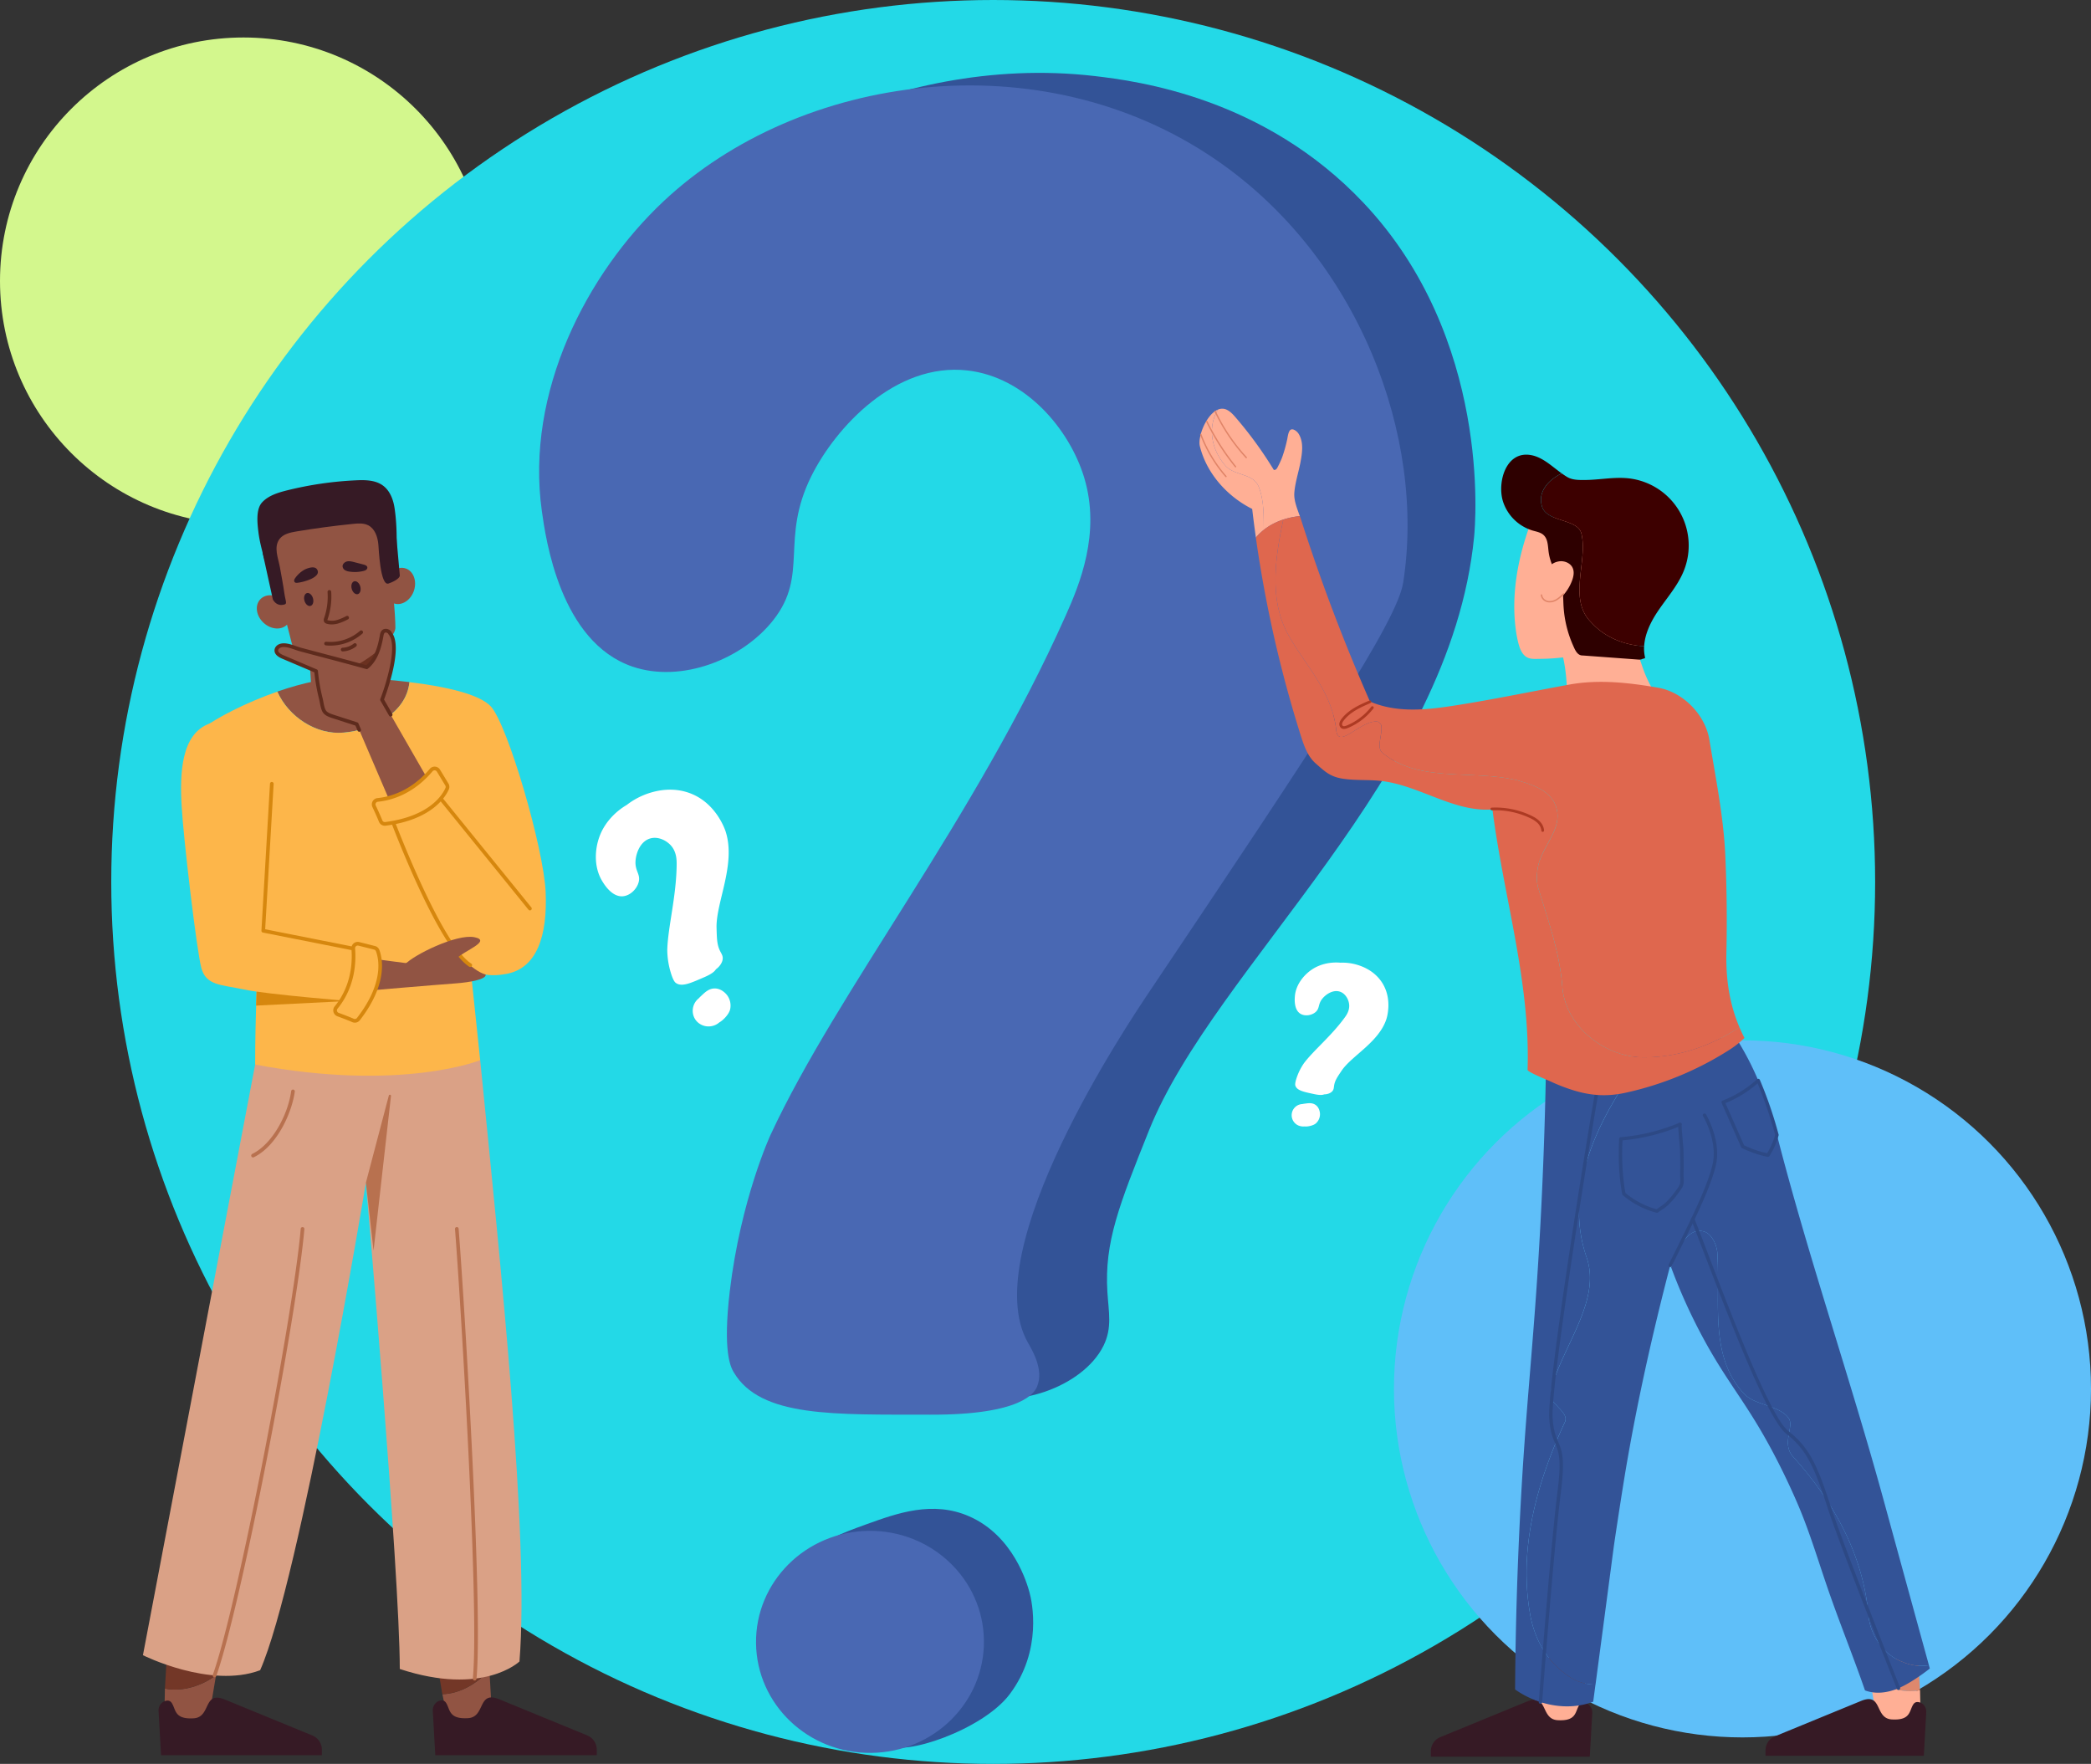 <svg xmlns="http://www.w3.org/2000/svg" viewBox="0 0 3061.9 2582.89"><rect x="0" y="0" width="3061.9" height="2582.89" fill="#333333" stroke="none"/><defs><style>.cls-1{fill:#d3f78d;}.cls-2{fill:#23d9e7;}.cls-3{fill:#5fbff9;}.cls-4{fill:#915443;}.cls-5{fill:#733727;}.cls-6{fill:#361a25;}.cls-7{fill:#daa186;}.cls-8{fill:#fdb64a;}.cls-9{fill:#d6870e;}.cls-10{fill:#b8714f;}.cls-11{fill:#6b3120;}.cls-12{fill:#5e2b1d;}.cls-13{fill:#335397;}.cls-14{fill:#4968b3;}.cls-15{fill:#ffaf95;}.cls-16{fill:#de886d;}.cls-17{fill:#2d4985;}.cls-18{fill:#2e0000;}.cls-19{fill:#3d0000;}.cls-20{fill:#e08467;}.cls-21{fill:#df674e;}.cls-22{fill:#ad3a23;}.cls-23{fill:#fff;}</style></defs><g id="Layer_2" data-name="Layer 2"><g id="illustration"><circle class="cls-1" cx="356.51" cy="411.4" r="356.51"/><circle class="cls-2" cx="1454.36" cy="1291.45" r="1291.45"/><circle class="cls-3" cx="2551.55" cy="2033.72" r="510.36"/><g id="man2"><path class="cls-4" d="M716.62,2444.81l5.17,91.6-61,7.5-13-63.15C673.41,2480.35,700.19,2464.48,716.62,2444.81Z"/><path class="cls-5" d="M715.23,2420.12l1.39,24.69c-16.43,19.67-43.21,35.54-68.91,36l-8.07-48.06Z"/><path class="cls-6" d="M633.74,2505.16l2.71,48.32.94,16.66H873.87v-8.09a22.59,22.59,0,0,0-14-20.91L730.51,2488c-31.59-12.47-19.33,26.35-45.21,27.9-28.57,1.71-25.89-12.78-32.17-22.49-2.26-3.46-5.42-4-8.58-3.27C637.8,2491.7,633.35,2498.22,633.74,2505.16Z"/><path class="cls-4" d="M316.36,2453l-15.24,90.08-60.91-6.29,1.29-64.21C266.55,2477.87,296.06,2468.41,316.36,2453Z"/><path class="cls-5" d="M320.47,2428.7,316.36,2453c-20.3,15.44-49.81,24.9-74.86,19.58l2.81-48.46Z"/><path class="cls-6" d="M232.19,2505.43l2.7,48.11.93,16.6h235.5v-8.06a22.68,22.68,0,0,0-1.67-8.54,22.44,22.44,0,0,0-12.26-12.28l-128.83-52.92c-31.45-12.43-19.25,26.23-45,27.77-28.45,1.71-25.79-12.72-32-22.39-2.25-3.45-5.4-4-8.55-3.25C236.23,2492,231.8,2498.52,232.19,2505.43Z"/><polygon class="cls-4" points="452.07 943.82 454.17 979.28 457.39 1033.75 501.06 1055.65 550.03 1031.38 550.03 940.26 452.07 943.82"/><path class="cls-6" d="M387.79,821.19c-3.81-13.91-7.64-27.87-9.41-42.18-1.56-12.66-3.84-33.11,5.26-43.2,9-9.93,22.95-14.28,35.44-17.46a517.64,517.64,0,0,1,101.58-15c14-.71,29.1-.56,40.31,7.81,10.18,7.6,15,20.55,16.84,33.14,2.85,19.27,3.26,38.12,3,57.56-.09,6.11-9.34,10.11-15.39,10.86l-48.12,6-75.68,9.5C424.16,830.42,404.17,827.53,387.79,821.19Z"/><path class="cls-7" d="M703.16,1552.37c30.13,302.05,72.12,701.12,57.51,880.52,0,0-52.94,51.25-175.26,11,0-140.95-49.6-712.1-49.6-712.1S439.35,2313.9,380.93,2445.7c-73,27.46-171.62-22-171.62-22l164.31-864.9,140.58-39.36Z"/><path class="cls-4" d="M503.39,1072.7c-40,3.89-80.95-23.08-97.26-60,36.94-12.85,77.45-22.16,112.64-20.53,26,1.21,54,3.33,80.78,6.59C595,1044.64,544.32,1069.28,503.39,1072.7Z"/><path class="cls-8" d="M299.68,1064.52c16.51-12.41,58.48-35.08,106.45-51.78,16.31,36.88,57.24,63.85,97.26,60,40.93-3.42,91.59-28.06,96.16-73.9,53.93,6.57,102.65,17.77,119.13,35.52,24.65,26.54,77.59,207.77,80.33,271.84s-12.78,111.66-57.51,119.9-52.94-12.81-52.94-12.81l14.6,139.12s-115,46.68-329.53,6.41c0-70.21,3.65-147.36,3.65-147.36S270.47,1086.49,299.68,1064.52Z"/><polygon class="cls-9" points="498.75 1466.34 375.03 1472.48 375.72 1450.78 401.97 1425.76 490.64 1446.2 498.75 1466.34"/><path class="cls-4" d="M547,1404.1l47,6.1,74.66-17.09s21.36,27.63,42.57,34c.91,6.41-20.17,11.2-45.73,13s-129.62,10.68-129.62,10.68Z"/><path class="cls-8" d="M307,1059.47c-41.9,15.12-43.78,72.78-41,121.29s21.83,209.61,28.71,236.15,28.8,24.71,62.57,32,159.75,17.4,159.75,17.4l21.91-70.48-153.36-32.95,12.78-211.44S393.19,1028.36,307,1059.47Z"/><path class="cls-9" d="M688.56,1415.94a2.69,2.69,0,0,0,1.45-5c-43.14-27.91-108.77-199.53-117-221.53l61.59-29.16L773.81,1332a2.69,2.69,0,1,0,4.16-3.4L637.39,1155.27a2.7,2.7,0,0,0-3.23-.74l-65.72,31.12a2.69,2.69,0,0,0-1.37,3.37c2.94,8,72.66,195.84,120,226.49A2.7,2.7,0,0,0,688.56,1415.94Z"/><path class="cls-4" d="M593.32,1412c11.86-13.43,75.15-44.85,101.32-39.66s-15.21,20.13-25.25,30.5-17,19.07-17,19.07l-47.77,3.82Z"/><path class="cls-10" d="M535.81,1731.77l33.55-127.52a1.61,1.61,0,0,1,3.16.6L547,1831.23Z"/><path class="cls-10" d="M370.58,1694.8a2.62,2.62,0,0,0,1.18-.28c34.72-17.07,55.93-66.43,59.9-96a2.68,2.68,0,1,0-5.31-.72c-4.52,33.63-27.05,77.21-57,91.91a2.7,2.7,0,0,0,1.18,5.11Z"/><path class="cls-10" d="M695.06,2460.73a2.69,2.69,0,0,0,2.67-2.43c9.81-101.94-18.09-558.33-26.13-659a2.68,2.68,0,1,0-5.34.43c8,100.58,35.91,556.44,26.13,658.06a2.7,2.7,0,0,0,2.41,2.94Z"/><path class="cls-10" d="M314.16,2456a2.68,2.68,0,0,0,2.52-1.79c36.91-104,118.39-529.46,129-654.44a2.68,2.68,0,1,0-5.34-.45c-10.59,124.75-91.88,549.29-128.7,653.09a2.68,2.68,0,0,0,1.63,3.43A2.55,2.55,0,0,0,314.16,2456Z"/><path class="cls-9" d="M517.25,1391.69a2.69,2.69,0,0,0,.52-5.32L388.3,1360.72l12.39-212.81a2.68,2.68,0,1,0-5.35-.31l-12.52,215.15a2.68,2.68,0,0,0,2.15,2.79l131.76,26.1A2.35,2.35,0,0,0,517.25,1391.69Z"/><path class="cls-11" d="M452.07,943.82l2.1,35.46c19.95,13.76,40.66,22.33,54.76,21,14.28-1.4,29.81-16.43,41.1-32.74V940.26Z"/><path class="cls-4" d="M569.23,817.79C574.82,852.7,579,901.22,579,919s-49,55.62-70.81,60.35-75.54-17.16-78.49-27.81-24.78-97.63-24.78-97.63l-9.44-69.22,28.91-29.59,90.29-18.34L550,756.85Z"/><ellipse class="cls-4" cx="585.44" cy="858.03" rx="27.01" ry="21.84" transform="translate(-413.53 1142.66) rotate(-71.6)"/><ellipse class="cls-4" cx="400.87" cy="895.93" rx="21.87" ry="26.98" transform="translate(-530.73 586.89) rotate(-47.54)"/><path class="cls-12" d="M485.75,914.35a35.27,35.27,0,0,0,9.61-1.43,79.29,79.29,0,0,0,14.39-6.15A2.69,2.69,0,0,0,507.3,902a74.73,74.73,0,0,1-13.4,5.75,25.44,25.44,0,0,1-13.53.55,4.23,4.23,0,0,1-1-.34,7.14,7.14,0,0,1,.34-1.2A102.33,102.33,0,0,0,485,866.52a2.68,2.68,0,1,0-5.35.38,96.74,96.74,0,0,1-5,38.09,6.81,6.81,0,0,0-.16,5.28c1.1,2.33,3.64,3,4.48,3.22A26.23,26.23,0,0,0,485.75,914.35Z"/><path class="cls-6" d="M445.83,879.65c1.49,5.18,5.48,8.57,8.93,7.58s5-6,3.55-11.17-5.47-8.58-8.92-7.59S444.35,874.46,445.83,879.65Z"/><path class="cls-6" d="M515.07,862.38c1.48,5.18,5.48,8.58,8.92,7.59s5-6,3.56-11.18-5.47-8.57-8.92-7.58S513.59,857.2,515.07,862.38Z"/><path class="cls-6" d="M457,847c-7.75,4-18.55,6.31-22.58,6.44-1.54.05-2.92-.4-3.51-2.13s.54-3.81,1.73-5.37A41.2,41.2,0,0,1,446,834.11c4.27-2.21,14.26-5.78,17.95-.75C468,838.91,463.63,843.56,457,847Z"/><path class="cls-6" d="M532.55,836a52.69,52.69,0,0,1-20.77,1,17.11,17.11,0,0,1-6.43-2,7.38,7.38,0,0,1-3.69-5.42c-.3-3.58,3-6.67,6.45-7.46s7.12.1,10.59,1l12.54,3.26c2.37.61,6.59,1.59,6.66,4.71C538,834,534.85,835.45,532.55,836Z"/><path class="cls-6" d="M585.44,842.64c.16,5-12,10.4-16.68,11.85-12,3.69-14.09-50.73-14.73-57.34-1-11-5-22.93-14.8-27.95-6.73-3.46-14.74-2.85-22.27-2.08q-41.67,4.21-83,11.1c-9.09,1.51-19.06,3.64-24.61,11-9,12-1.88,28.11.44,41s4.79,25.56,6.6,38.42c1.95,13.89,5.75,16.26-3.47,17.15s-13.35-8-13.35-8l-15.05-68.34,8.85-41.42,54.42-34.91,97.53-12.72L579,770.16Z"/><path class="cls-12" d="M483.92,945.38a71.42,71.42,0,0,0,46.77-17.59,2.7,2.7,0,0,0,.23-3.8,2.67,2.67,0,0,0-3.78-.23,65.81,65.81,0,0,1-49.39,15.94,2.7,2.7,0,0,0-2.9,3.24,2.75,2.75,0,0,0,2.45,2.12Q480.6,945.38,483.92,945.38Z"/><path class="cls-12" d="M501.87,953.87H502a34.14,34.14,0,0,0,19.42-7.27,2.68,2.68,0,0,0-3.32-4.22,28.76,28.76,0,0,1-16.35,6.11,2.69,2.69,0,0,0,.12,5.38Z"/><path class="cls-4" d="M641.46,1167.35,559.4,1024.56S588.52,950,571.63,928c-1.57-2-.37-1.58-2.46-3.07s-5.08-2-7.21-.58-2.75,4.31-3.2,6.87c-3,17.06-8.27,35.09-21.81,45.85-21.51-6.06-43.13-11.74-64.74-17.43Q456,955.37,439.76,951c-8.48-2.28-21.26-8.78-30-5.24-2.66,1.08-4.95,3.49-5.12,6.36-.29,4.85,5,7.92,9.4,9.81L462.9,982.7a264.77,264.77,0,0,0,7,40.6c1.34,5.44,2.12,14.36,5.42,18.91,3.08,4.26,10,6.15,14.67,7.67l32.41,10.49,59.4,138.55Z"/><path class="cls-12" d="M526,1071.49a2.68,2.68,0,0,0,2.46-3.75l-3.61-8.43a2.73,2.73,0,0,0-1.64-1.5l-33.66-10.89c-4.12-1.31-9.77-3.1-12.08-6.29-2.07-2.85-3.11-8.41-3.94-12.88-.35-1.84-.67-3.57-1.05-5.1a261.34,261.34,0,0,1-6.95-40.18,2.69,2.69,0,0,0-1.63-2.25L415.1,959.48c-5.31-2.25-7.92-4.66-7.77-7.17.09-1.59,1.51-3.24,3.45-4,5.69-2.31,14,.57,21.36,3.11,2.47.86,4.8,1.67,6.93,2.24q16.21,4.36,32.46,8.61l2.81.74c20.32,5.35,41.33,10.89,61.89,16.68a2.71,2.71,0,0,0,2.39-.49c14.83-11.78,20-31.57,22.78-47.48.39-2.23.85-4.29,2.06-5.11s3-.29,4.16.54c.29.21.5.36.64.48a9,9,0,0,0,1.25,2c13.09,17-4.66,73.59-12.61,93.94a2.7,2.7,0,0,0,.17,2.32l12.65,22a2.68,2.68,0,0,0,3.66,1,2.7,2.7,0,0,0,1-3.67l-12-20.89c3.85-10.16,28-76.39,11.39-98a3.61,3.61,0,0,1-.6-1,5.75,5.75,0,0,0-2.43-2.64c-2.71-1.93-6.93-2.87-10.26-.62s-3.88,6-4.34,8.63c-2.58,14.59-7.16,32.57-19.79,43.35-20.17-5.66-40.73-11.08-60.63-16.32l-2.81-.74q-16.22-4.27-32.43-8.61c-1.95-.52-4.2-1.3-6.57-2.12-8.24-2.85-17.57-6.08-25.12-3-3.91,1.59-6.58,5-6.8,8.7-.29,5,3.42,9.21,11,12.44l47.36,20.12a269,269,0,0,0,6.95,39.39c.34,1.38.65,3,1,4.8,1,5.26,2.1,11.23,4.87,15,3.34,4.62,10,6.72,14.8,8.26l1.22.39,31.25,10.12,3.14,7.31A2.67,2.67,0,0,0,526,1071.49Z"/><path class="cls-8" d="M642,1128.42l12.33,20.34a6.55,6.55,0,0,1,.44,6c-4.5,10.48-23.66,42.93-90.41,51.64a6.6,6.6,0,0,1-7-4c-3-7.42-6.75-15.61-9.62-21.67a6.58,6.58,0,0,1,5.3-9.38c16-1.56,49.13-9.14,78.28-43.69A6.56,6.56,0,0,1,642,1128.42Z"/><path class="cls-9" d="M554.94,1203.36c-3-7.49-6.87-15.84-9.56-21.53a9.27,9.27,0,0,1,7.47-13.21c16.44-1.6,48.25-9.28,76.48-42.75a9.24,9.24,0,0,1,15,1.15h0l12.34,20.34a9.28,9.28,0,0,1,.6,8.46c-4.4,10.23-24.07,44.3-92.52,53.23a8.29,8.29,0,0,1-1.21.08A9.25,9.25,0,0,1,554.94,1203.36Zm78.49-74c-29.46,34.92-62.81,43-80.07,44.62a3.9,3.9,0,0,0-3.14,5.56c2.72,5.75,6.61,14.2,9.69,21.81a3.88,3.88,0,0,0,4.13,2.38c65.64-8.57,84.17-40.46,88.29-50a3.85,3.85,0,0,0-.27-3.53l-12.33-20.34h0a3.83,3.83,0,0,0-3-1.86h-.31A3.85,3.85,0,0,0,633.43,1129.35Zm8.58-.93h0Z"/><path class="cls-8" d="M525.39,1382.08l23,5.79a6.51,6.51,0,0,1,4.51,4c4.14,10.63,13.25,47.21-28.14,100.44a6.55,6.55,0,0,1-7.77,2c-7.35-3.17-15.76-6.35-22-8.64a6.58,6.58,0,0,1-2.8-10.41c10.3-12.39,28.55-41.12,25.07-86.24A6.58,6.58,0,0,1,525.39,1382.08Z"/><path class="cls-9" d="M516,1496.76c-7.44-3.2-16-6.44-21.9-8.58a9.28,9.28,0,0,1-3.94-14.66c10.58-12.73,27.82-40.6,24.46-84.31a9.26,9.26,0,0,1,11.46-9.74h0l23,5.79a9.23,9.23,0,0,1,6.36,5.59c4,10.37,13.92,48.48-28.52,103.06a9.28,9.28,0,0,1-7.33,3.6A9,9,0,0,1,516,1496.76Zm8.78-112.07a3.81,3.81,0,0,0-3.44.8,3.93,3.93,0,0,0-1.38,3.31c3.52,45.6-14.58,74.81-25.68,88.16a3.89,3.89,0,0,0,1.66,6.17c6,2.17,14.63,5.44,22.18,8.69a3.88,3.88,0,0,0,4.6-1.21c40.7-52.35,31.53-88.1,27.75-97.81a3.85,3.85,0,0,0-2.66-2.33l-23-5.78Z"/></g><g id="question_mark" data-name="question mark"><path class="cls-13" d="M1043.37,294c-11-38.42,253.46-218.34,559.65-182.63,63.72,7.43,248.39,31.76,393.71,185.74,187.08,198.22,163.85,468.77,161.81,489.33-34.77,352-379.65,628-476.11,869-43.6,109-65.39,163.42-60.85,236.51,1.84,29.52,7.27,52.36-5.71,78.63-30.13,61-133.54,96-195.18,67.51-101.76-47-101.06-272.17-69.66-418.28,29.1-135.39,89.8-226.31,211.22-408.14C1684.37,1028.87,1742,987,1799.93,836.07c67.83-176.69,43.14-260.84,36.24-281.9-37.69-115.13-142.07-174-191.45-201C1361.88,198.9,1054.89,334.24,1043.37,294Z"/><path class="cls-14" d="M793.45,748.42C769,574,859.71,399.84,971.56,294.8c198.82-186.74,552-237.14,809-60.86,209.27,143.51,307.52,405.94,274.17,619.1-9,57.59-130.24,239.21-372.33,600.1-30.13,44.91-253.07,377.11-177.62,512.13,5.57,10,24.59,40,13.74,65.33-3.55,8.28-21.15,41.31-156.28,40.92-139.88-.4-248.81,4.59-288-62.45-4.44-7.6-16-29.92-5.63-118.13,16-135,59.73-229.22,59.73-229.23,98.67-212.32,298.43-460.43,432.21-760.4,20.05-45,51.71-120.43,27.07-201.92-21.41-70.77-85.63-147.23-171-156.94-105.35-12-193.13,83.43-228.61,154.88-46.1,92.85-3.2,143.89-55.6,210.63-45.33,57.73-134.71,92.48-206.11,68.21C820.33,940.1,799.16,789.1,793.45,748.42Z"/><path class="cls-13" d="M1187.05,2279.59c16.45-24,43.19-33.68,82.21-47.78,44.4-16,96.57-34.89,150.06-11.39,65.32,28.69,85,99.62,88.22,111.46,3.59,12.94,19.54,84.56-29.12,149.08-39.73,52.68-157.06,91.36-177.71,74.12C1208.7,2478.24,1138.94,2349.85,1187.05,2279.59Z"/><ellipse class="cls-14" cx="1273.94" cy="2404.17" rx="166.87" ry="162.58" transform="translate(-27.62 14.84) rotate(-0.66)"/></g><g id="man"><path class="cls-15" d="M2250,2448.94l-5.08,90.15,60.06,7.39,12.85-62.16C2292.52,2483.92,2266.16,2468.29,2250,2448.94Z"/><path class="cls-5" d="M2251.36,2424.64l-1.37,24.3c16.17,19.35,42.53,35,67.83,35.38l7.94-47.31Z"/><path class="cls-6" d="M2331.57,2508.33l-2.66,47.56-.93,16.4H2095.22v-8a22.21,22.21,0,0,1,13.76-20.58l127.34-52.31c31.09-12.28,19,25.93,44.5,27.45,28.12,1.69,25.49-12.57,31.67-22.13,2.22-3.41,5.33-3.94,8.45-3.21C2327.58,2495.09,2332,2501.51,2331.57,2508.33Z"/><path class="cls-15" d="M2737.83,2455.59l15,88.66,60-6.18-1.27-63.21C2786.86,2480.1,2757.81,2470.79,2737.83,2455.59Z"/><path class="cls-16" d="M2733.78,2431.7l4,23.89c20,15.2,49,24.51,73.68,19.27l-2.76-47.69Z"/><path class="cls-6" d="M2820.68,2507.22l-2.66,47.36-.92,16.34H2585.31V2563a22.11,22.11,0,0,1,13.7-20.5l126.81-52.09c31-12.23,18.95,25.82,44.31,27.34,28,1.68,25.39-12.52,31.54-22,2.21-3.4,5.31-3.93,8.41-3.2C2816.7,2494,2821.06,2500.43,2820.68,2507.22Z"/><path class="cls-13" d="M2497,1804c10,4,17.93,20,17.93,34,4,69.94-11.95,149.87,39.86,203.82,15.94,16,49.82,16,63.77,34,10,12-10,36,6,55.95,59.79,66,103.63,143.88,111.61,233.8,2,28,21.92,57.95,49.82,67.94a67.69,67.69,0,0,0,38.57,4.83c-27.67-100.52-50.21-182.83-65.58-239-49.2-180-110.53-356.66-156.94-537.43a559.27,559.27,0,0,0-27.32-79.64,430.51,430.51,0,0,0-35.43-66.84c-42.56,10.6-85.79,19.69-129.24,27.52-62.32,82.48-124,191.68-86.42,299.12,19.93,60-29.89,121.89-49.82,183.84-4,12-4,24,4,30,6,8,17.93,16,13.95,26-39.86,85.92-67.76,181.84-51.82,277.75,6,40,25.91,75.94,61.78,97.92a67,67,0,0,0,34.65,9.13q13.3-100.28,26.55-200.56c1.06-8,9-61,15.57-101.37,11.4-69.48,31.29-174.09,67.28-311.85.46,1.09.94,2.17,1.4,3.26l0-.08C2455.13,1832,2471.07,1794,2497,1804Z"/><path class="cls-13" d="M2786,2433.48c-27.9-10-47.83-40-49.82-67.94-8-89.92-51.82-167.85-111.61-233.8-15.94-20,4-44-6-55.95-13.95-18-47.83-18-63.77-34-51.81-54-35.87-133.88-39.86-203.82,0-14-8-30-17.93-34-25.91-10-41.85,28-49.83,52l0,.08A811.68,811.68,0,0,0,2496.53,1964c37.83,68.69,65.32,94.55,107.94,178.62,14.08,27.76,23.68,49.83,27.37,58.37,16.9,39.13,29,79.33,42.69,119.56,17.07,50.41,39.08,104.37,56.41,154.68,15.71,6,33.64,3.48,49.09-3.15s32.56-18.49,45.84-28.82l-1.35-4.9A67.69,67.69,0,0,1,2786,2433.48Z"/><path class="cls-13" d="M2301.67,2457.46c-35.87-22-55.8-57.95-61.78-97.92-15.94-95.91,12-191.83,51.82-277.75,4-10-8-18-13.95-26-8-6-8-18-4-30,19.93-61.95,69.75-123.89,49.82-183.84-37.59-107.44,24.1-216.64,86.42-299.12a334.82,334.82,0,0,1-145.94,5.32c-1,65.59-3.25,147.63-8.26,242.13-9.67,182.36-21.73,262.56-30.41,438.89-3.3,67.08-6.19,149.71-6.83,244.66,32.68,23.12,77,32.18,114.41,18q1.68-12.63,3.34-25.26A67,67,0,0,1,2301.67,2457.46Z"/><path class="cls-17" d="M2445.73,1853.8a1.06,1.06,0,0,1-.45-.11,1,1,0,0,1-.45-1.33q4.46-9,9-18.11c23.71-47.83,48.23-97.3,55.45-129,8-34.89-13.91-71.34-14.13-71.7a1,1,0,1,1,1.7-1c.22.37,22.51,37.5,14.37,73.19-7.27,31.89-31.84,81.46-55.61,129.4-3,6-6,12.09-9,18.1A1,1,0,0,1,2445.73,1853.8Z"/><path class="cls-17" d="M2445.73,1855.3a2.5,2.5,0,0,1-2.24-3.61q4.1-8.31,8.26-16.7l.7-1.41c23.67-47.75,48.15-97.14,55.32-128.61,7.81-34.26-13.72-70.23-13.94-70.59a2.5,2.5,0,1,1,4.26-2.61c.23.38,22.82,38,14.55,74.31-7.3,32-31.9,81.66-55.69,129.66q-4.54,9.16-9,18.16A2.49,2.49,0,0,1,2445.73,1855.3Z"/><path class="cls-17" d="M2255.75,2493.39h-.08a1,1,0,0,1-.92-1.07c.18-2.29,17.47-229.66,27.53-308.37,6.16-48.14,1.54-58.91-3.81-71.39-3.37-7.88-7.2-16.82-8.41-36.58-3-49.55,57.7-426,70.23-494.11a1,1,0,0,1,1.17-.8,1,1,0,0,1,.79,1.17c-12.52,68-73.21,444.22-70.2,493.62,1.19,19.41,4.78,27.8,8.25,35.91,5.46,12.75,10.18,23.76,4,72.44-10.06,78.65-27.35,306-27.52,308.26A1,1,0,0,1,2255.75,2493.39Z"/><path class="cls-17" d="M2255.75,2494.89h-.2a2.51,2.51,0,0,1-2.3-2.68l0-.31c1.8-23.61,17.89-232.88,27.51-308.14,6.11-47.73,1.56-58.33-3.7-70.61-3.42-8-7.3-17.05-8.52-37.08-3-49.66,57.71-426.36,70.25-494.47a2.5,2.5,0,1,1,4.91.91c-12.52,68-73.19,444-70.18,493.26,1.17,19.15,4.71,27.41,8.13,35.41,5.55,13,10.34,24.13,4.07,73.22-10,77.9-26.8,298.82-27.51,308.18A2.52,2.52,0,0,1,2255.75,2494.89Z"/><path class="cls-17" d="M2780,2473a1,1,0,0,1-.93-.63c-.81-2-81.79-205-100.91-263.52-19.54-59.8-30.59-86.56-61.71-110.74-26.62-20.69-82.3-166-119.15-262.25-7.1-18.55-13.82-36.08-19.4-50.3a1,1,0,0,1,1.85-.73c5.59,14.23,12.3,31.76,19.41,50.32,36.77,96,92.33,241,118.52,261.38,31.55,24.52,42.7,51.49,62.37,111.7,19.11,58.47,100.06,261.35,100.87,263.4a1,1,0,0,1-.55,1.3A1.21,1.21,0,0,1,2780,2473Z"/><path class="cls-17" d="M2780,2474.53a2.49,2.49,0,0,1-2.32-1.57c-3.35-8.4-82.07-205.82-100.95-263.61-19.43-59.49-30.41-86.1-61.2-110-26.95-20.94-82.72-166.54-119.63-262.89-6.76-17.65-13.75-35.9-19.4-50.29a2.51,2.51,0,0,1,1.41-3.24,2.43,2.43,0,0,1,1.89,0,2.47,2.47,0,0,1,1.35,1.38c5.56,14.17,12.24,31.61,19.32,50.08l.09.25c36.71,95.83,92.19,240.65,118,260.73,31.89,24.79,43.12,51.9,62.89,112.43,19,58.14,100,261.26,100.84,263.3a2.51,2.51,0,0,1-1.39,3.25A2.48,2.48,0,0,1,2780,2474.53Z"/><path class="cls-17" d="M2426.29,1774.38a.69.69,0,0,1-.25,0,121.9,121.9,0,0,1-48.84-25.53,1,1,0,0,1-.34-.58c-4.52-25.15-5.94-51.53-4.37-80.67a1,1,0,0,1,.92-.94,282.87,282.87,0,0,0,86.41-21.19,1,1,0,0,1,1.2,1.5c-.44,2.15,1.07,18.63,1.8,26.61.38,4.17.65,7.18.69,8.13.44,12.21.53,24.72.26,37.16,0,1.51,0,3.16.12,4.9.15,3.55.31,7.22-.38,10.29-.85,3.79-3.78,7.68-6.36,11.11-.58.77-1.13,1.5-1.62,2.18A117.31,117.31,0,0,1,2442,1763a65.74,65.74,0,0,1-10,7.64c-1.7,1.12-3.44,2.28-5.17,3.55A1,1,0,0,1,2426.29,1774.38Zm-47.53-26.86a119.93,119.93,0,0,0,47.32,24.77c1.64-1.19,3.28-2.28,4.86-3.33a64,64,0,0,0,9.72-7.4,115.93,115.93,0,0,0,13.25-15.41c.5-.7,1.06-1.44,1.65-2.22,2.34-3.11,5.25-7,6-10.35.63-2.81.47-6.35.32-9.76-.07-1.78-.15-3.46-.11-5,.27-12.41.18-24.87-.26-37,0-.89-.32-4-.69-8-1.46-16-1.93-22.79-1.85-25.77a285.26,285.26,0,0,1-84.54,20.59C2373,1697,2374.37,1722.89,2378.76,1747.52Z"/><path class="cls-17" d="M2426.29,1775.88a2.46,2.46,0,0,1-.67-.09,123.43,123.43,0,0,1-49.4-25.84,2.51,2.51,0,0,1-.83-1.46c-4.54-25.26-6-51.76-4.39-81a2.49,2.49,0,0,1,2.28-2.35,281.82,281.82,0,0,0,86-21.08,2.49,2.49,0,0,1,3.27,1.34,2.48,2.48,0,0,1-.05,2c-.27,2.72,1.32,20.15,1.85,26,.41,4.46.66,7.24.7,8.21.44,12.26.53,24.79.26,37.25,0,1.48,0,3.17.11,4.8.16,3.66.33,7.43-.41,10.69-.92,4.11-3.95,8.13-6.62,11.69-.57.75-1.11,1.47-1.6,2.15a118.72,118.72,0,0,1-13.66,15.88,65.87,65.87,0,0,1-10.2,7.79c-1.59,1.06-3.38,2.25-5.13,3.53A2.45,2.45,0,0,1,2426.29,1775.88Zm-46.14-29.15a118.47,118.47,0,0,0,45.63,23.93c1.5-1.07,3-2.06,4.33-3a62.38,62.38,0,0,0,9.5-7.23,112.44,112.44,0,0,0,13.08-15.21c.51-.7,1.08-1.46,1.67-2.24,2.25-3,5-6.72,5.74-9.78.59-2.61.44-6,.3-9.34-.08-1.84-.16-3.54-.12-5.15.27-12.38.18-24.82-.26-37,0-.83-.32-4-.66-7.71l0-.22c-1.15-12.58-1.71-19.74-1.84-23.69a286.57,286.57,0,0,1-81.63,19.75C2374.51,1697.58,2375.91,1722.73,2380.15,1746.73Z"/><path class="cls-17" d="M2588.87,1692.43l-.19,0c-11.65-2.22-23.44-6.21-37.1-12.54a1,1,0,0,1-.49-.5q-14.39-32.49-28.74-65a1,1,0,0,1,.55-1.34,166.87,166.87,0,0,0,51.12-31.56,1,1,0,0,1,.88-.23,1,1,0,0,1,.7.58,604.76,604.76,0,0,1,27.36,79.76,1,1,0,0,1,0,.52,105.45,105.45,0,0,1-13.26,29.88A1,1,0,0,1,2588.87,1692.43Zm-36.11-14.22c13.1,6,24.45,9.91,35.63,12.11a102.93,102.93,0,0,0,12.58-28.48,605.16,605.16,0,0,0-26.66-78,169,169,0,0,1-49.71,30.64Q2538.65,1646.36,2552.76,1678.21Z"/><path class="cls-17" d="M2588.87,1693.93a3.42,3.42,0,0,1-.46,0c-11.79-2.26-23.69-6.28-37.46-12.66a2.44,2.44,0,0,1-1.23-1.26q-14.38-32.49-28.74-65a2.46,2.46,0,0,1,0-2,2.49,2.49,0,0,1,1.41-1.38,165.41,165.41,0,0,0,50.65-31.28,2.53,2.53,0,0,1,2.18-.58,2.5,2.5,0,0,1,1.77,1.46,604.36,604.36,0,0,1,27.44,80,2.49,2.49,0,0,1,0,1.3,106.88,106.88,0,0,1-13.45,30.3A2.5,2.5,0,0,1,2588.87,1693.93Zm-35-16.84c12.39,5.69,23.17,9.38,33.77,11.55a101.54,101.54,0,0,0,11.75-26.8,603.91,603.91,0,0,0-25.69-75.48,170.37,170.37,0,0,1-47.13,29Q2540.24,1646.2,2553.9,1677.09Z"/><path class="cls-15" d="M2426.79,1020.31a183.07,183.07,0,0,1-21.26-42.49c-4.39-12.64-11.32-31.37-9.31-44.94,4.48-30.34,23.31-57.28,20.39-89.12-1.57-17.21-9.62-33.49-21.15-46.34s-26.41-22.4-42.29-29.14c-36.11-15.31-75.12-16.39-111.76-2.39-18.41,49.42-28.88,103.57-21.79,156.2a171.45,171.45,0,0,0,3.63,19.18c1.54,6.07,3.58,12.21,7.62,17,6.62,7.81,14.93,6.55,24.08,6.49a307.44,307.44,0,0,0,33.91-2.12c4.42,19.26,5.64,39.49,6.19,59.26C2337.27,1030.31,2385,1030.79,2426.79,1020.31Z"/><path class="cls-18" d="M2329.57,910.81c-33.88-34-4-89.92-14-129.88-6-22-51.81-16-57.79-40-6-20.4,8.88-37.91,29.05-47.78-5.33-3.81-10.45-7.95-15.65-11.89-8.88-6.72-18.56-13-29.53-14.91-36.58-6.41-49.37,39.88-40.91,67.56a65.56,65.56,0,0,0,43.64,43c5.62,1.62,11.77,2.63,16,6.63,6,5.61,6.18,14.87,7.11,23,1.62,14.34,7.08,25.9,14.35,38,8.32,13.79,6.69,30.1,7.85,45.38A164.84,164.84,0,0,0,2303,944c3.35,7.61,6.58,16.12,14.87,15.83l80.39,5.92c2.17.16,4.48.3,6.41-.71s4.65-.4,4.16-2.53a57.79,57.79,0,0,1-1.3-16.23C2378.12,944.58,2349.65,933.31,2329.57,910.81Z"/><path class="cls-19" d="M2465.63,835.84a99,99,0,0,0-81.13-135.45c-21-2.23-41.81,2.22-62.75,2.45-9,.1-19,.28-26.79-4.33-2.78-1.65-5.45-3.45-8.08-5.33-20.17,9.87-35,27.38-29.05,47.78,6,24,51.81,18,57.79,40,10,40-19.93,95.91,14,129.88,20.08,22.5,48.55,33.77,77.95,35.48,1-17.85,9.49-35.47,19.64-50.63C2440.38,875.91,2456.76,857.9,2465.63,835.84Z"/><path class="cls-15" d="M2282.91,822c7.84-1.19,16.71,2.38,20,9.64,2.61,5.82,1.28,12.64-.94,18.62A67.66,67.66,0,0,1,2285.81,875c-3.18,3.11-6.78,6-11,7.31s-9.21,1-12.66-1.81c-3.95-3.22-5.08-8.78-5.25-13.88C2256.31,849.21,2262.93,825.05,2282.91,822Z"/><path class="cls-20" d="M2269.23,882.1a14.87,14.87,0,0,1-3.61-.43c-5.09-1.25-9-5.58-9.33-10.28a1,1,0,1,1,2-.13c.27,3.85,3.56,7.42,7.82,8.47,3.74.92,8.11.12,12.31-2.27,3.86-2.19,7.13-5.35,10.29-8.41a1,1,0,1,1,1.38,1.43c-3.25,3.15-6.61,6.4-10.69,8.72A20.77,20.77,0,0,1,2269.23,882.1Z"/><path class="cls-15" d="M1795.47,683c-21-22.82-28.17-56.44-12-83.25-16.83,7-30,39.55-26.45,53.78,9.89,39.77,40,73.38,76.59,91.71q2.46,21,5.42,42a77.22,77.22,0,0,1,11.61-11.33c-.27-20.91.5-42.53-7.32-62.91C1835.33,693,1809.42,697,1795.47,683Z"/><path class="cls-15" d="M1904.08,678c2.81-14.59,5.33-30.9-2.82-43.31-2.3-3.5-9.53-9.14-12.91-3.8-2.37,3.74-2.75,9.54-3.76,13.78a208.65,208.65,0,0,1-7.2,25.24,130,130,0,0,1-5.6,12.32c-1.29,2.59-2.92,6.59-6.55,5.78a579.65,579.65,0,0,0-55.5-76.33c-3.74-4.35-7.66-8.74-12.75-11.38a15.46,15.46,0,0,0-13.54-.49c-16.15,26.81-9,60.43,12,83.25,14,14,39.86,10,47.83,30,7.82,20.38,7,42,7.32,62.91,14.67-11.65,33.4-18.26,52.77-20.21-3.91-10.93-8.81-22.86-8.08-33.73C1896.26,707.6,1901.33,692.16,1904.08,678Z"/><path class="cls-21" d="M2287.72,1444.35c-4-50-19.93-93.92-33.88-139.88-4-10-4-22-2-34,6-34,41.85-60,23.91-95.92-12-20-33.88-26-53.81-32-67.75-16-143.48,4-197.29-40-10-8,0-26-2-40,0-2-4-6-6-6-23.92-2-55.81,40-59.79,14-6-58-43.85-93.92-69.75-139.88-28.87-50.65-20.17-112.76-7.92-170-15.7,5.16-29.85,13.88-40.22,26.47a1792.6,1792.6,0,0,0,65.89,290.29c4.65,14.7,10,30.07,21.51,40.26,14,12.35,21.49,19.69,39.91,22.55s37.29,1.22,55.82,3.28c56.23,6.27,106.93,46.17,163.33,41.76,16.24,127.75,55.68,251.52,51.43,381.36-.1,3,28.83,14.73,32.38,16.36a274.34,274.34,0,0,0,35.89,13.88c26,7.8,49.16,9,75.8,3.1a468.88,468.88,0,0,0,146.36-59.5c12.16-7.54,16.59-10.94,27.22-20.53-2.71-5.23-5.17-10.49-7.42-15.77-41.5,27.09-88.72,44-139.83,44C2349.5,1548.25,2291.71,1502.29,2287.72,1444.35Z"/><path class="cls-21" d="M2528,1395.08q1.58-70.68-1.54-141.35c-2.51-57.24-14-113.7-23.38-170.49-6-36.52-38.42-69.9-75.14-76.25-42.75-7.39-86.69-12.39-129.78-4.58-51.76,9.39-103.27,20.17-155.19,28.64-46.4,7.57-93.68,14.78-136.89-3.79q-38-86.44-70-175.4-16.18-45-30.78-90.59c-.59-1.82-1.24-3.69-1.92-5.58a114.33,114.33,0,0,0-24.16,5.07c-12.25,57.27-21,119.38,7.92,170,25.9,46,63.77,81.93,69.75,139.88,4,26,35.87-16,59.79-14,2,0,6,4,6,6,2,14-8,32,2,40,53.81,44,129.54,24,197.29,40,19.93,6,41.86,12,53.81,32,17.94,36-17.93,62-23.91,95.92-2,12-2,24,2,34,13.95,46,29.9,89.92,33.88,139.88,4,57.94,61.78,103.9,119.58,103.9,51.11,0,98.33-16.89,139.83-44C2532.33,1469.49,2527.15,1433.38,2528,1395.08Z"/><path class="cls-22" d="M2259,1217.09a1,1,0,0,1-1-.95c-.23-4.18-2.36-8.41-6-11.93s-7.94-5.72-11.8-7.53a118.48,118.48,0,0,0-55.61-11.1,1,1,0,0,1-1-.95,1,1,0,0,1,1-1,120.35,120.35,0,0,1,56.55,11.27c4,1.89,8.6,4.3,12.33,7.92,4,3.86,6.34,8.57,6.6,13.25a1,1,0,0,1-.94,1Z"/><path class="cls-22" d="M2259,1218.09a2,2,0,0,1-2-1.89c-.22-3.93-2.24-7.93-5.69-11.27a42.27,42.27,0,0,0-11.52-7.35,117.49,117.49,0,0,0-55.14-11,1.93,1.93,0,0,1-1.4-.49,2,2,0,0,1-.69-1.41,2,2,0,0,1,1.9-2.09,121.25,121.25,0,0,1,57,11.37c4.08,1.92,8.76,4.38,12.61,8.1,4.17,4,6.62,9,6.9,13.91a2,2,0,0,1-1.88,2.11Zm0-2v0a12.18,12.18,0,0,0-.16-1.48,14.55,14.55,0,0,1,.16,1.48Zm-69.07-31.62a119.78,119.78,0,0,1,42.86,8,119.38,119.38,0,0,0-48.24-7.83C2186.35,1184.51,2188.14,1184.47,2189.93,1184.47Z"/><path class="cls-22" d="M1968,1066.38a5.78,5.78,0,0,1-3.5-1.07,6.37,6.37,0,0,1-2.13-6.39,14,14,0,0,1,2.9-5.67c10.18-13.38,26.23-20.38,40.4-26.55a1,1,0,0,1,.79,1.84c-13.94,6.07-29.74,13-39.61,25.92a12.16,12.16,0,0,0-2.53,4.85,4.49,4.49,0,0,0,1.37,4.39c1.39,1,3.51.9,6.67-.41a89.11,89.11,0,0,0,36.37-27.79,1,1,0,0,1,1.58,1.22,91.22,91.22,0,0,1-37.19,28.42A14,14,0,0,1,1968,1066.38Z"/><path class="cls-22" d="M1968,1067.38a6.66,6.66,0,0,1-4.09-1.27,7.39,7.39,0,0,1-2.53-7.38,15.2,15.2,0,0,1,3.09-6.09c10.34-13.59,26.52-20.64,40.8-26.85a2,2,0,0,1,1.59,3.67c-13.83,6-29.51,12.85-39.21,25.61a11.12,11.12,0,0,0-2.34,4.43,3.54,3.54,0,0,0,1,3.4c1.07.79,2.93.61,5.7-.53a88.16,88.16,0,0,0,36-27.49,2,2,0,0,1,3.16,2.45,92.17,92.17,0,0,1-37.6,28.73A14.82,14.82,0,0,1,1968,1067.38Zm-.17-2a11.46,11.46,0,0,0,4-.82A11.3,11.3,0,0,1,1967.78,1065.38Zm-4.59-5.46a5.81,5.81,0,0,0,.73,3.32A5.91,5.91,0,0,1,1963.19,1059.92Z"/><path class="cls-20" d="M1809.23,684.4a1,1,0,0,1-.77-.37,346.53,346.53,0,0,1-42.31-66.56,1,1,0,0,1,1.79-.87A344.58,344.58,0,0,0,1810,682.77a1,1,0,0,1-.15,1.41A1,1,0,0,1,1809.23,684.4Z"/><path class="cls-20" d="M1824.94,671a1,1,0,0,1-.73-.32,271.51,271.51,0,0,1-45.67-67.8,1,1,0,1,1,1.8-.85,269.59,269.59,0,0,0,45.33,67.3,1,1,0,0,1-.06,1.41A1,1,0,0,1,1824.94,671Z"/><path class="cls-20" d="M1795.2,698.73a1,1,0,0,1-.75-.34,203.44,203.44,0,0,1-37-61.69,1,1,0,1,1,1.86-.71,201.52,201.52,0,0,0,36.67,61.08,1,1,0,0,1-.09,1.41A1,1,0,0,1,1795.2,698.73Z"/></g><g id="decor"><path class="cls-23" d="M1939,1602.46c4.75,0,9.72-1.74,12.29-5,1.84-2.32,1.79-4.69,2.24-7.65,1.11-7.32,4.43-12.24,11.07-22.07,14.68-21.77,54.66-41.68,65.61-75.72.64-2,8.72-28.22-5.53-51.79-11.07-18.3-28.8-24.64-34.94-26.73a75.78,75.78,0,0,0-27-3.83c-14-1.24-28.08,1.73-39.35,8.51-13.3,8-26,23.28-27.3,41-.3,4.14-1.43,19.51,8.28,25.33,6.54,3.92,16.11,2.39,21.82-2.35,6.61-5.48,3.46-11.43,10-19.62,5-6.31,15.75-13.87,25.9-10.44,8.22,2.78,12.94,11.7,13.54,19.14.7,8.58-4,15.36-7,19.38-19.63,26.78-44.67,47-59,65.92a83.92,83.92,0,0,0-10.8,21.37c-2.91,8.5-2.24,11-2,11.79,2.43,7.46,13.31,9.29,27.12,12.3C1933.17,1604.05,1937.2,1603.34,1939,1602.46Z"/><path class="cls-23" d="M1926.82,1645a18,18,0,0,0,6.06-14.1c-.07-1.24-.49-8.67-6.33-12.89-4.79-3.46-10.35-2.71-15.08-2.07-1.67.22-3.12.42-4.41.71a16.39,16.39,0,0,0-2.11,32.51,17.08,17.08,0,0,0,5.07.28C1914.29,1650,1922.84,1648.42,1926.82,1645Z"/><path class="cls-23" d="M1048.31,1419.34c5.46-3.88,9.74-10,10-15.77.22-4.17-1.77-6.86-3.68-10.62-4.71-9.31-4.92-17.67-5.36-34.4-1-37,28.65-92.67,13.37-140.73-.89-2.8-13.09-39.53-48.75-54.89-27.69-11.92-53.24-4.65-62-2a107.22,107.22,0,0,0-34.1,17.72c-17.08,10.06-30.83,25-38.23,42-8.72,20.09-10.78,48,2.24,69.47,3,5,14.32,23.57,30.24,22.28,10.71-.87,20.46-10.48,23.14-20.6,3.1-11.71-5.39-16-4.59-30.72.62-11.37,6.73-28.83,21.2-33.23,11.72-3.56,24.43,2.81,31.22,10.87,7.82,9.27,7.92,20.94,7.83,28-.61,46.84-12.78,90.64-13.74,124a118.08,118.08,0,0,0,5.1,33.39c3.6,12.13,6.38,14.4,7.39,15.14,8.9,6.56,22.88-.26,41.21-8.13C1042.89,1426,1046.94,1421.85,1048.31,1419.34Z"/><path class="cls-23" d="M1069.11,1478.15a25.42,25.42,0,0,0-4.59-21.16c-1.09-1.36-7.66-9.54-17.82-9.59-8.33-.05-14.1,5.37-19,10-1.73,1.63-3.24,3-4.48,4.43a23.34,23.34,0,0,0-6.94,27.54c5.18,11.7,19.12,16.85,31.13,11.51a24.71,24.71,0,0,0,6-3.84C1058.8,1494.15,1067.35,1485.36,1069.11,1478.15Z"/></g></g></g></svg>